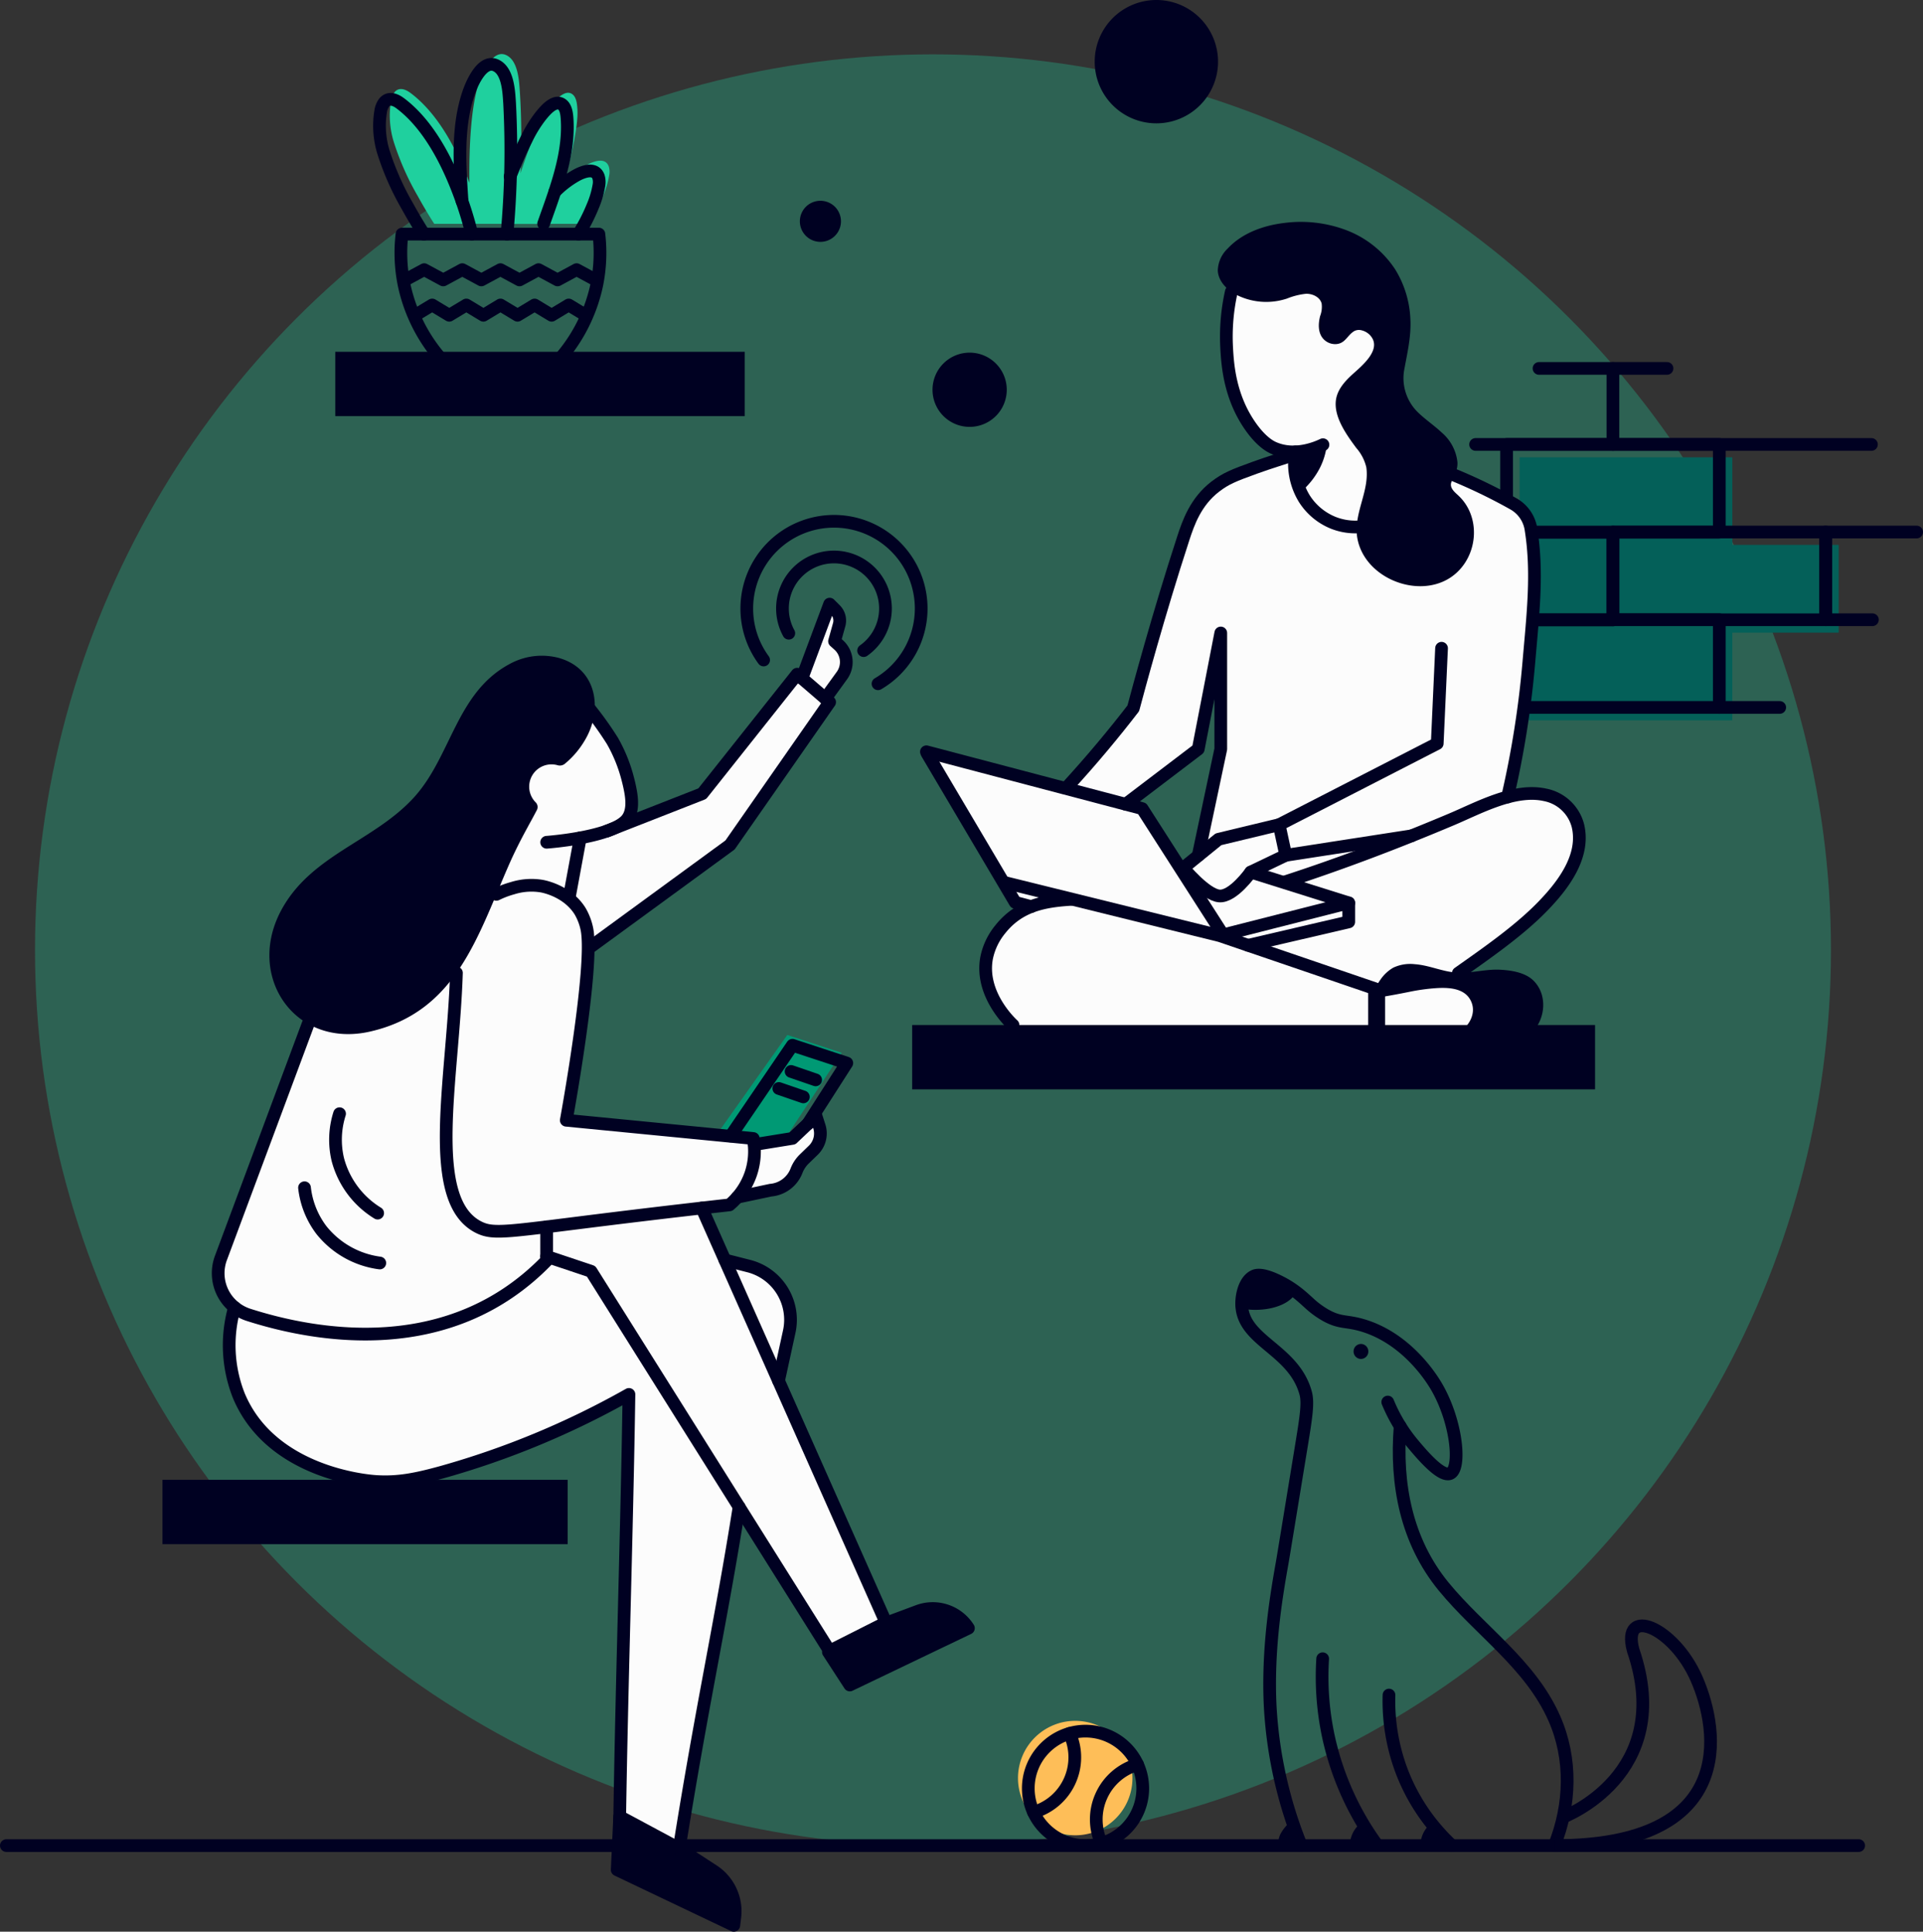 <svg xmlns="http://www.w3.org/2000/svg" width="453.994" height="456.098" viewBox="0 0 453.994 456.098">
  <rect x="0" y="0" width="453.994" height="456.098" fill="#333333" stroke="none"/>
  <g id="solution" transform="translate(-338.735 -2118.168)">
    <ellipse id="Ellipse_429" data-name="Ellipse 429" cx="212" cy="211.5" rx="212" ry="211.5" transform="translate(347 2131)" fill="#1fd09e" opacity="0.3"/>
    <path id="Union_79" data-name="Union 79" d="M25.107,62.1V41.439H0V20.721H25.107V0h50.22V20.677h25.108V41.4H75.327V62.1Z" transform="translate(672.39 2226.147)" fill="#046059"/>
    <g id="Groupe_10056" data-name="Groupe 10056" transform="translate(634.376 2205.156)">
      <path id="Tracé_6634" data-name="Tracé 6634" d="M58.98-512.712H109.2v-20.719H58.98Z" transform="translate(-24.045 572.103)" fill="none" stroke="#000122" stroke-linecap="round" stroke-linejoin="round" stroke-width="3"/>
      <path id="Tracé_6635" data-name="Tracé 6635" d="M141.6-512.782h50.22V-533.5H141.6Z" transform="translate(-56.451 572.131)" fill="none" stroke="#000122" stroke-linecap="round" stroke-linejoin="round" stroke-width="3"/>
      <path id="Tracé_6636" data-name="Tracé 6636" d="M235.273-512.788H224.23V-533.5h21.485" transform="translate(-88.862 572.131)" fill="none" stroke="#000122" stroke-linecap="round" stroke-linejoin="round" stroke-width="3"/>
      <path id="Tracé_6637" data-name="Tracé 6637" d="M100.29-478.722h50.22v-20.719H100.29Z" transform="translate(-40.248 558.771)" fill="none" stroke="#000122" stroke-linecap="round" stroke-linejoin="round" stroke-width="3"/>
      <path id="Tracé_6638" data-name="Tracé 6638" d="M100.29-546.8h50.22v-20.719H100.29Z" transform="translate(-40.248 585.474)" fill="none" stroke="#000122" stroke-linecap="round" stroke-linejoin="round" stroke-width="3"/>
      <path id="Tracé_6639" data-name="Tracé 6639" d="M36.435-499.341H1.5" transform="translate(-1.5 558.732)" fill="none" stroke="#000122" stroke-linecap="round" stroke-linejoin="round" stroke-width="3"/>
      <path id="Tracé_6640" data-name="Tracé 6640" d="M39.22-533.431H53.405" transform="translate(-16.295 572.103)" fill="none" stroke="#000122" stroke-linecap="round" stroke-linejoin="round" stroke-width="3"/>
      <path id="Tracé_6641" data-name="Tracé 6641" d="M141.6-579.107v-17.953" transform="translate(-56.451 597.061)" fill="none" stroke="#000122" stroke-linecap="round" stroke-linejoin="round" stroke-width="3"/>
      <path id="Tracé_6642" data-name="Tracé 6642" d="M112.89-597.061h30.218" transform="translate(-45.191 597.061)" fill="none" stroke="#000122" stroke-linecap="round" stroke-linejoin="round" stroke-width="3"/>
      <path id="Tracé_6643" data-name="Tracé 6643" d="M182.91-567.521h93.454" transform="translate(-130.183 585.474)" fill="none" stroke="#000122" stroke-linecap="round" stroke-linejoin="round" stroke-width="3"/>
      <path id="Tracé_6644" data-name="Tracé 6644" d="M90.849-465.351H76.22" transform="translate(-30.807 545.4)" fill="none" stroke="#000122" stroke-linecap="round" stroke-linejoin="round" stroke-width="3"/>
      <path id="Tracé_6645" data-name="Tracé 6645" d="M182.91-465.351h14.27" transform="translate(-72.655 545.4)" fill="none" stroke="#000122" stroke-linecap="round" stroke-linejoin="round" stroke-width="3"/>
    </g>
    <g id="Groupe_10094" data-name="Groupe 10094" transform="translate(554.082 2170.571)">
      <path id="Soustraction_10" data-name="Soustraction 10" d="M129.961,184.4H21.23l-1.378-1.672L16.606,178.3l-2.165-4.625v-5.708l1.475-5.017,3.936-5.412,4.722-2.263-3.344-1.182-1.4-2.357L0,118.434l33.259,8.981,15.631-18.791.831-3.658L57.7,77.693l4.989-14.966,4.157-5.654,5.321-3.825,14.136-4.823-2.661-1.164-6.3-3.824-2.513-4.324L71.506,28.8,70.675,17l1.5-7.151L77.345,0,108.1,17V31.634l14.534,20.692,9.865,4.3,8.637,4.9,1.722,5.1.781,11.063-1.095,16.866-1.168,12.89-2.46,15.842-1.869,6.1,5.5-1.18,4.933.492,5.019,3.738,1.771,4.822-.591,6-3.15,6-5.313,6.2-6.3,5.51-12.2,8.954-1.083,1.182-3.246,1.18c.006,0,.045.012.115.033,2.374.712,10.118,3.057,10.118,3.312,0,.293-2.628,8.673-2.655,8.757ZM69.592,91.156h0L64.2,117.443,47.071,130.58l3.659,1.164,9.477,14.3,3.992-3.16,5.393-25.443V91.156Z" transform="translate(3.267 6.632)" fill="#fcfcfc"/>
      <path id="Tracé_7269" data-name="Tracé 7269" d="M255.7-208.2v8.326" transform="translate(-146.046 390.328)" fill="none" stroke="#000122" stroke-linecap="round" stroke-linejoin="round" stroke-width="4"/>
      <path id="Tracé_7270" data-name="Tracé 7270" d="M332.073-180.686H170.85V-195.88H332.073Z" transform="translate(-170.85 385.496)" fill="#000122"/>
      <path id="Tracé_7300" data-name="Tracé 7300" d="M274.7-443.263c5.215,4.862,4.728,13.565-.462,18.27-7.518,6.813-21.545,1.805-23.375-8.138-.061-.322-.1-.644-.134-.972-.492-5.415,3.021-10.46,2.237-15.845a10.646,10.646,0,0,0-2.37-4.558c-2.3-3.112-5.5-7.488-4.753-11.6.407-2.237,2-4.06,3.665-5.6,2.182-2.018,7.567-6.157,4.224-9.536a4.067,4.067,0,0,0-1.914-1.045,2.371,2.371,0,0,0-1.72.207c-1.671,1-2.1,3-4.4,3.063a3.783,3.783,0,0,1-3.069-1.465c-1.088-1.428-1.009-3.44-.559-5.178a6.052,6.052,0,0,0,.353-2.936c-.383-1.507-2.1-2.334-3.659-2.31a16.472,16.472,0,0,0-4.516,1.13,15.606,15.606,0,0,1-12.557-1.209c-1.957-1.185-3.683-3.112-3.786-5.4a7.438,7.438,0,0,1,2.334-5.2c3.434-3.683,8.491-5.476,13.493-6.059a30.341,30.341,0,0,1,14.611,1.757,24.012,24.012,0,0,1,11.4,9.159,24.175,24.175,0,0,1,3.628,11.791c.225,4.236-.784,8.217-1.513,12.338a11.272,11.272,0,0,0,3.118,9.512c1.805,1.805,3.975,3.221,5.829,4.978a10.674,10.674,0,0,1,3.677,6.971c.1,1.933-.778,2.978-1.416,4.649-.517,1.355.656,2.328,1.55,3.142A1.232,1.232,0,0,1,274.7-443.263Z" transform="translate(-145.748 507.867)" fill="#000122"/>
      <path id="Tracé_7301" data-name="Tracé 7301" d="M277.725-480.74a48.4,48.4,0,0,0-1.106,13.134c.213,4.036.705,11.487,5.476,18.428,2.668,3.878,4.856,4.959,5.482,5.251,5.105,2.346,10.472-.073,11.779-.7" transform="translate(-202.374 497.227)" fill="none" stroke="#000122" stroke-linecap="round" stroke-linejoin="round" stroke-width="3"/>
      <path id="Tracé_7302" data-name="Tracé 7302" d="M263.644-418.54a15.827,15.827,0,0,0,2.1,11.074,14.5,14.5,0,0,0,6.783,5.658,14.154,14.154,0,0,0,5.579,1" transform="translate(-173.141 472.83)" fill="none" stroke="#000122" stroke-linecap="round" stroke-linejoin="round" stroke-width="3"/>
      <path id="Tracé_7303" data-name="Tracé 7303" d="M206.932-333.5A226.782,226.782,0,0,0,211.97-365.5c.966-11.238,2.115-20.95.5-31.148a8.31,8.31,0,0,0-4.236-6.108c-1.914-1.076-3.987-2.176-6.193-3.258-2.644-1.3-5.209-2.449-7.658-3.464" transform="translate(-66.36 469.277)" fill="none" stroke="#000122" stroke-linecap="round" stroke-linejoin="round" stroke-width="3"/>
      <path id="Tracé_7304" data-name="Tracé 7304" d="M341.207-417.62c-3.252,1.124-5.671,1.8-9.518,3.185-5.02,1.817-6.843,2.547-9.329,4.449-4.674,3.58-6.4,8.642-7.561,12.2-5.822,17.808-10.715,36.028-11.809,40.161q-3.4,4.422-7.239,9.007c-2.832,3.385-5.652,6.582-8.412,9.6" transform="translate(-250.783 472.469)" fill="none" stroke="#000122" stroke-linecap="round" stroke-linejoin="round" stroke-width="3"/>
      <path id="Tracé_7305" data-name="Tracé 7305" d="M217.7-243.408c6.558-4.637,14.21-9.913,19.832-15.687,4.8-4.923,10.186-11.876,8.381-19.2a9.974,9.974,0,0,0-7.731-7.208c-7.251-1.611-15.638,3.069-22.141,5.81-12.83,5.415-25.848,10.362-39.086,14.672" transform="translate(-88.753 420.778)" fill="none" stroke="#000122" stroke-linecap="round" stroke-linejoin="round" stroke-width="3"/>
      <path id="Tracé_7306" data-name="Tracé 7306" d="M227.038-202.644c3.957-2.966,4.874-9.341,1.27-12.97-1.981-1.993-5.336-2.486-8.023-2.619-3.324-.158-6.807.881-10.125.687-3.391-.207-6.491-1.738-9.876-1.981a9.439,9.439,0,0,0-5.105.808,9.244,9.244,0,0,0-3.075,2.887c-.486.675-1.629,2.37-.863,3.179.3.322.814.924,1.246.851,2.115-.353,4.2-.741,6.4-1.185a47.208,47.208,0,0,1,6.339-.887c2.808-.182,6.467-.079,8.065,2.638,1.75,2.972-.091,6.333-2.8,7.931" transform="translate(-81.58 394.789)" fill="#000122"/>
      <path id="Tracé_7307" data-name="Tracé 7307" d="M261.725-297.956l-29.683,4.595-1.562-7.226q18.662-9.581,37.323-19.169.51-11.25,1.021-22.494" transform="translate(-143.842 442.907)" fill="none" stroke="#000122" stroke-linecap="round" stroke-linejoin="round" stroke-width="3"/>
      <path id="Tracé_7308" data-name="Tracé 7308" d="M312.031-273.7l-14.315,3.445-8.229,6.695" transform="translate(-225.399 416.02)" fill="none" stroke="#000122" stroke-linecap="round" stroke-linejoin="round" stroke-width="3"/>
      <path id="Tracé_7309" data-name="Tracé 7309" d="M302.012-261.81l-8.262,3.962s-4.149,5.9-7.426,5.637-8.543-6.688-8.543-6.688" transform="translate(-213.813 411.356)" fill="none" stroke="#000122" stroke-linecap="round" stroke-linejoin="round" stroke-width="3"/>
      <path id="Tracé_7310" data-name="Tracé 7310" d="M343.1-273.623l23.135,7.275L336.569-258.8,317.461-288.61,266.53-302.03" transform="translate(-263.163 427.131)" fill="none" stroke="#000122" stroke-linecap="round" stroke-linejoin="round" stroke-width="3"/>
      <path id="Tracé_7311" data-name="Tracé 7311" d="M339.666-226.145l-36.788-12.569-50.983-12.6" transform="translate(-230.237 407.24)" fill="none" stroke="#000122" stroke-linecap="round" stroke-linejoin="round" stroke-width="3"/>
      <path id="Tracé_7312" data-name="Tracé 7312" d="M333.373-295.648l5.318-25.115V-348.18l-5.318,27.416L316.24-307.739" transform="translate(-265.831 445.233)" fill="none" stroke="#000122" stroke-linecap="round" stroke-linejoin="round" stroke-width="3"/>
      <path id="Tracé_7313" data-name="Tracé 7313" d="M380.914-215.021c-.723-.669-7.792-7.4-6.23-15.826a15.408,15.408,0,0,1,3.2-6.734c4.364-5.512,10.083-6.71,16.7-7.1" transform="translate(-357.108 404.637)" fill="none" stroke="#000122" stroke-linecap="round" stroke-linejoin="round" stroke-width="3"/>
      <path id="Tracé_7315" data-name="Tracé 7315" d="M290.294-243.32v4.485L266.53-233.3" transform="translate(-187.222 404.103)" fill="none" stroke="#000122" stroke-linecap="round" stroke-linejoin="round" stroke-width="3"/>
      <path id="Tracé_7316" data-name="Tracé 7316" d="M382.622-265.189l-3.774-1-20.766-35.115" transform="translate(-354.519 426.848)" fill="none" stroke="#000122" stroke-linecap="round" stroke-linejoin="round" stroke-width="3"/>
      <path id="Tracé_7317" data-name="Tracé 7317" d="M275.284-419.413a15.565,15.565,0,0,0,3.841-.359,14.313,14.313,0,0,0,3.841-1.428,16.109,16.109,0,0,1-1.665,5.464,18.531,18.531,0,0,1-4.352,5.506,13.462,13.462,0,0,1-1.592-3.975A12.737,12.737,0,0,1,275.284-419.413Z" transform="translate(-185.073 473.874)" fill="#000122"/>
    </g>
    <g id="Groupe_10095" data-name="Groupe 10095" transform="translate(417.886 2130.932)">
      <path id="Union_80" data-name="Union 80" d="M26.748,40.1l.01-.022H10.512c-1.568-2.46-2.844-4.655-3.853-6.49A64.318,64.318,0,0,1,1.05,21.018,21.1,21.1,0,0,1,.3,11.112a4.739,4.739,0,0,1,.79-2.041c1.077-1.373,2.637-.765,3.806.1,6.578,4.915,11.021,13.5,13.925,21.224-.1-8.356.343-18.238,2.339-23.9.727-2.078,3.122-7.549,6.186-6.315,3.033,1.221,3.215,6.273,3.4,8.989a171.892,171.892,0,0,1,.123,18.98c1.566-4.578,3.111-8.978,3.771-10.307a30.146,30.146,0,0,1,3.434-5.627C39.047,11,41.43,8.074,43.211,9.55c.925.768,1.044,2.407,1.112,3.521.25,4.177-1.8,12.417-3.113,17.135a31.792,31.792,0,0,1,5.149-3.924c1.5-.85,4.491-2.1,5.355.237a4.3,4.3,0,0,1,.11,2.1,21.669,21.669,0,0,1-1.472,4.934,41.825,41.825,0,0,1-3.361,6.522H38.079c0,.015-.008.025-.009.027Z" transform="translate(12.848 0)" fill="#1fd09e"/>
      <path id="Tracé_7271" data-name="Tracé 7271" d="M401.14-413.086h96.672V-428.28H401.14Z" transform="translate(-401.14 498.583)" fill="#000122"/>
      <path id="Tracé_7272" data-name="Tracé 7272" d="M437.757-442.789a38.973,38.973,0,0,1-10.35-19.145,37.631,37.631,0,0,1-.517-12.076h46.482a37.631,37.631,0,0,1-.517,12.076,38.944,38.944,0,0,1-10.35,19.145" transform="translate(-411.136 516.52)" fill="none" stroke="#000122" stroke-linecap="round" stroke-linejoin="round" stroke-width="3"/>
      <path id="Tracé_7273" data-name="Tracé 7273" d="M428.8-494.544c-1.568-2.461-2.844-4.656-3.853-6.491a64.262,64.262,0,0,1-5.61-12.569,21.106,21.106,0,0,1-.754-9.907,4.771,4.771,0,0,1,.79-2.042c1.076-1.373,2.638-.766,3.8.1,7.129,5.324,11.748,14.963,14.623,23.138.827,2.358,1.611,4.947,2.31,7.767" transform="translate(-407.864 537.054)" fill="none" stroke="#000122" stroke-linecap="round" stroke-linejoin="round" stroke-width="3"/>
      <path id="Tracé_7274" data-name="Tracé 7274" d="M460.687-499.876a215.111,215.111,0,0,0,.614-30.911c-.182-2.717-.365-7.767-3.4-8.989-3.063-1.234-5.458,4.236-6.187,6.315-2.875,8.168-2.188,17.328-1.635,25.818" transform="translate(-420.142 542.386)" fill="none" stroke="#000122" stroke-linecap="round" stroke-linejoin="round" stroke-width="3"/>
      <path id="Tracé_7275" data-name="Tracé 7275" d="M486.41-493.6a22.636,22.636,0,0,1,4.953-3.829c1.5-.851,4.491-2.1,5.354.237a4.286,4.286,0,0,1,.109,2.1,21.553,21.553,0,0,1-1.471,4.935A41.593,41.593,0,0,1,492-483.634" transform="translate(-434.586 526.138)" fill="none" stroke="#000122" stroke-linecap="round" stroke-linejoin="round" stroke-width="3"/>
      <path id="Tracé_7276" data-name="Tracé 7276" d="M476.983-496.442c.024-.073.055-.14.079-.213.438-1.246.887-2.5,1.325-3.738q.62-1.76,1.216-3.549c1.811-5.512,3.27-11.244,2.923-17.042-.067-1.112-.188-2.753-1.112-3.519-1.781-1.477-4.163,1.446-5.142,2.662a30.233,30.233,0,0,0-3.434,5.628c-1.4,2.808-2.62,5.689-3.768,8.612" transform="translate(-427.784 536.485)" fill="none" stroke="#000122" stroke-linecap="round" stroke-linejoin="round" stroke-width="3"/>
      <path id="Tracé_7277" data-name="Tracé 7277" d="M473.269-457.769l-4.5-2.431-4.491,2.431-4.5-2.431-4.491,2.431-4.5-2.431-4.5,2.431-4.5-2.431-4.5,2.431-4.5-2.431-4.5,2.431" transform="translate(-411.793 511.103)" fill="none" stroke="#000122" stroke-linecap="round" stroke-linejoin="round" stroke-width="3"/>
      <path id="Tracé_7278" data-name="Tracé 7278" d="M472.439-444.039l-4.023-2.431-4.03,2.431-4.023-2.431-4.029,2.431-4.03-2.431-4.029,2.431-4.023-2.431-4.036,2.431-4.029-2.431-4.036,2.431" transform="translate(-413.303 505.718)" fill="none" stroke="#000122" stroke-linecap="round" stroke-linejoin="round" stroke-width="3"/>
    </g>
    <g id="Groupe_10096" data-name="Groupe 10096" transform="translate(340.235 2419.244)">
      <g id="Groupe_10219" data-name="Groupe 10219" transform="translate(238.835 105.243)">
        <path id="Tracé_6658" data-name="Tracé 6658" d="M595.711-19.4A13.511,13.511,0,0,0,609.221-32.91a13.511,13.511,0,0,0-13.511-13.511A13.511,13.511,0,0,0,582.2-32.91,13.511,13.511,0,0,0,595.711-19.4Z" transform="translate(-582.2 46.421)" fill="#febe58"/>
        <path id="Tracé_6659" data-name="Tracé 6659" d="M584.23-26.921a13.478,13.478,0,0,0,8.521-7.354,13.478,13.478,0,0,0-.012-11.256" transform="translate(-582.996 46.072)" fill="#febe58"/>
        <path id="Tracé_6660" data-name="Tracé 6660" d="M609.85-14.851a13.455,13.455,0,0,1-.012-11.256,13.464,13.464,0,0,1,8.521-7.354" transform="translate(-592.559 41.337)" fill="#febe58"/>
      </g>
      <path id="Tracé_6745" data-name="Tracé 6745" d="M114.967-164.42c-1.1,13.65,1.456,27.113,10.279,37.87,8.59,10.472,20.45,18.306,26.1,31.075,4.259,9.633,3.864,20.464.03,30.072" transform="translate(214.091 200.097)" fill="none" stroke="#000122" stroke-linecap="round" stroke-linejoin="round" stroke-width="3"/>
      <path id="Tracé_6746" data-name="Tracé 6746" d="M171.931-88.427a102.926,102.926,0,0,1-7.308-32.522c-.761-14.021,1.558-27.167,2.821-34.309.246-1.4,1.677-10.15,4.541-27.641,1.09-6.679,1.623-10.065.994-12.368-2.564-9.378-12.555-11.766-14.7-18.47a7.709,7.709,0,0,1-.323-1.471,6.78,6.78,0,0,1-.084-1c-.048-2.346.749-5.652,2.881-6.673.492-.237,1.953-.784,6.23,1.4a24.554,24.554,0,0,1,3.708,2.31c1.138.857,2.037,1.69,2.935,2.5a21.1,21.1,0,0,0,4.085,3.033c3.546,1.969,4.876,1.179,9,2.461,10.686,3.318,16.49,13.2,17.3,14.629,4.7,8.247,5.666,19.023,3.115,20.245-2.12,1.015-6.769-4.528-8.763-6.9a37.136,37.136,0,0,1-3.073-4.236,38.739,38.739,0,0,1-2.929-5.713" transform="translate(133.772 223.122)" fill="none" stroke="#000122" stroke-linecap="round" stroke-linejoin="round" stroke-width="3"/>
      <path id="Tracé_6747" data-name="Tracé 6747" d="M188.524-74.09A67.511,67.511,0,0,0,189.932-55.5,68,68,0,0,0,201.48-29.972" transform="translate(122.24 164.667)" fill="none" stroke="#000122" stroke-linecap="round" stroke-linejoin="round" stroke-width="3"/>
      <path id="Tracé_6748" data-name="Tracé 6748" d="M174.372-24.434c-.479-.45-.982-.936-1.5-1.459-.976-1-2-2.127-3.043-3.41A46.252,46.252,0,0,1,162.32-42.5a46.973,46.973,0,0,1-2.815-17.473" transform="translate(166.917 159.129)" fill="none" stroke="#000122" stroke-linecap="round" stroke-linejoin="round" stroke-width="3"/>
      <path id="Tracé_6749" data-name="Tracé 6749" d="M1.5-1.5H438.808" transform="translate(-1.5 136.195)" fill="none" stroke="#000122" stroke-linecap="round" stroke-linejoin="round" stroke-width="3"/>
      <path id="Tracé_6806" data-name="Tracé 6806" d="M193.713-192.843a1.756,1.756,0,0,1-1.743-1.769,1.756,1.756,0,0,1,1.743-1.769,1.756,1.756,0,0,1,1.743,1.769A1.756,1.756,0,0,1,193.713-192.843Z" transform="translate(126.09 212.633)" fill="#000122"/>
      <path id="Tracé_6807" data-name="Tracé 6807" d="M220.08-216.211a6.776,6.776,0,0,0,.084,1,16.9,16.9,0,0,0,3.157.286c4.738,0,8.685-1.823,9.578-4.248a24.554,24.554,0,0,0-3.708-2.31c-4.277-2.188-5.739-1.641-6.23-1.4C220.829-221.863,220.032-218.557,220.08-216.211Z" transform="translate(71.564 223.122)" fill="#000122"/>
      <path id="Tracé_6808" data-name="Tracé 6808" d="M161.7-4.936h6.1c-.054-.529-.114-1.064-.168-1.592-1.067-1.088-2.187-2.328-3.331-3.732a6.9,6.9,0,0,0-2.037,2.65A7.061,7.061,0,0,0,161.7-4.936Z" transform="translate(172.135 139.631)" fill="#000122"/>
      <path id="Tracé_6809" data-name="Tracé 6809" d="M189.112-4.936h6.1c-.054-.529-.114-1.064-.168-1.592-1.066-1.088-2.186-2.328-3.331-3.732a6.893,6.893,0,0,0-2.036,2.65A7.063,7.063,0,0,0,189.112-4.936Z" transform="translate(128.067 139.631)" fill="#000122"/>
      <path id="Tracé_6810" data-name="Tracé 6810" d="M217.052-5.265h6.1c-1.222-2.364-1.947-3.908-2.894-5.835a10.2,10.2,0,0,0-2.641,3.166A7,7,0,0,0,217.052-5.265Z" transform="translate(83.146 139.96)" fill="#000122"/>
      <path id="Tracé_14659" data-name="Tracé 14659" d="M11306.683,7154.8s26.633-9.99,16.56-39.411c-2.847-10.569,9.6-5.6,15,6.8s9.464,39.328-33.469,39.328" transform="translate(-10939.175 -7026.817)" fill="none" stroke="#000122" stroke-width="3"/>
      <g id="Groupe_10121" data-name="Groupe 10121" transform="translate(241.266 107.674)">
        <path id="Tracé_6658-2" data-name="Tracé 6658" d="M595.711-19.4A13.511,13.511,0,0,0,609.221-32.91a13.511,13.511,0,0,0-13.511-13.511A13.511,13.511,0,0,0,582.2-32.91,13.511,13.511,0,0,0,595.711-19.4Z" transform="translate(-582.2 46.421)" fill="none" stroke="#000122" stroke-linecap="round" stroke-linejoin="round" stroke-width="3"/>
        <path id="Tracé_6659-2" data-name="Tracé 6659" d="M584.23-26.921a13.478,13.478,0,0,0,8.521-7.354,13.478,13.478,0,0,0-.012-11.256" transform="translate(-582.996 46.072)" fill="none" stroke="#000122" stroke-linecap="round" stroke-linejoin="round" stroke-width="3"/>
        <path id="Tracé_6660-2" data-name="Tracé 6660" d="M609.85-14.851a13.455,13.455,0,0,1-.012-11.256,13.464,13.464,0,0,1,8.521-7.354" transform="translate(-592.559 41.337)" fill="none" stroke="#000122" stroke-linecap="round" stroke-linejoin="round" stroke-width="3"/>
      </g>
    </g>
    <g id="Groupe_10099" data-name="Groupe 10099" transform="translate(377.092 2118.168)">
      <path id="Tracé_14740" data-name="Tracé 14740" d="M468.964-384.817,456.3-389.55l17.013-24.01,12.829,4.211-16.156,24.532" transform="translate(-325.797 657.925)" fill="#009974"/>
      <path id="Tracé_14662" data-name="Tracé 14662" d="M12603.077,6673.622l-61.012,78.708-17.943,47.56-3.675,10.161-.492,4.211,1.969,4.428,2.2,2.657-1.216,4.526v6l.592,6,2.46,5.707,2.361,3.837,3.641,4.231,3.641,2.854,4.822,2.755,7.354,2.854,6.617,1.672h9.151l7.38-1.672,12.5-3.739,13.186-4.723,12.594-6,8.168-4.034-.689,22.927-.787,27.158-.787,50.675,13.58,6.888,14.5-81.345,23.115,36.917,11.807-8.315-25.667-58.925,2.719-11.724v-4.526l-2.719-5.976-5.1-4.157-7.483-1.163-5.819-12.973h6.651l2.606-2.3,9.143-1.887,3.395-2.43,1.663-3.582,3.836-4.222,1.152-2.942-1.791-4.733-4.86,6.2-9.526,1.471v-1.471l-5.617-.7-38.583-3.965,4.35-25.711,1.279-15,33.643-24.272,23.024-33.9-1.151-.9,4.99-5.884v-3.07l-1.28-3.2-1.151-.9,1.151-4.86-1.151-2.559-1.407-1.407-6.651,17.4-1.279-.8-22.13,28.43-18.548,6.524,2.047-3.07-1.023-8.059-6.4-12.92Z" transform="translate(-12506.982 -6512.174)" fill="#fcfcfc" stroke="#707070" stroke-width="1"/>
      <path id="Tracé_6986" data-name="Tracé 6986" d="M312.425-570.084a5.289,5.289,0,0,0-2.138-.171,5.267,5.267,0,0,0-4.519,4.271,5.251,5.251,0,0,0,1.442,4.655,1.55,1.55,0,0,1,.292,1.8c-1.594,3.107-4.024,7.1-6.556,12.845-7.388,16.783-12.381,34.782-32.775,39.462-17.681,4.06-29.386-12.829-21.115-28.468,7.045-13.319,22.109-16.41,31.589-26.99,8.639-9.637,9.879-24.5,22.265-31.231a15.763,15.763,0,0,1,11.68-1.543c9.214,2.537,10.53,12.345,6.213,19.5a20.732,20.732,0,0,1-4.71,5.522A1.857,1.857,0,0,1,312.425-570.084Z" transform="translate(-219.105 750.776)" fill="#000122"/>
      <path id="Tracé_6987" data-name="Tracé 6987" d="M383.8-572.24a81.177,81.177,0,0,1,5.88,8.175,36.189,36.189,0,0,1,3.606,8.911c.156.59.3,1.185.429,1.78.555,2.562,1.135,6.2-.988,8.23-4.176,3.989-18.573,5-18.573,5" transform="translate(-283.447 739.013)" fill="none" stroke="#000122" stroke-linecap="round" stroke-linejoin="round" stroke-width="3"/>
      <path id="Tracé_6988" data-name="Tracé 6988" d="M387.382-510.66,384.84-496.9" transform="translate(-288.745 708.488)" fill="none" stroke="#000122" stroke-linecap="round" stroke-linejoin="round" stroke-width="3"/>
      <path id="Tracé_6989" data-name="Tracé 6989" d="M398.15-550.219l22.588-8.856,22.4-28.216,7.67,6.6L427.3-546.971,394.03-522.654" transform="translate(-293.301 746.474)" fill="none" stroke="#000122" stroke-linecap="round" stroke-linejoin="round" stroke-width="3"/>
      <path id="Tracé_6990" data-name="Tracé 6990" d="M493.65-602.571l6.541-17.509,1.311,1.306a3.63,3.63,0,0,1,.938,3.55l-1.089,3.9.973.878a5.432,5.432,0,0,1,.767,7.227l-3.913,5.406" transform="translate(-342.683 762.728)" fill="none" stroke="#000122" stroke-linecap="round" stroke-linejoin="round" stroke-width="3"/>
      <path id="Tracé_6991" data-name="Tracé 6991" d="M338.956-486.326a21.606,21.606,0,0,1,3.823-1.452,14.854,14.854,0,0,1,6.939-.479c.646.126,6.031,1.2,8.977,5.86a13.839,13.839,0,0,1,1.669,4.428c1.624,8.961-4.579,43.214-4.9,44.984q22.066,2.156,44.147,4.307a16.525,16.525,0,0,1-.6,8.376,16.586,16.586,0,0,1-5.023,7.3c-6.258.7-16.032,1.815-28.029,3.293-24.307,3-27.555,3.757-31.1,2.022-12.729-6.273-6.122-34.751-5.33-60.082" transform="translate(-260.128 697.493)" fill="none" stroke="#000122" stroke-linecap="round" stroke-linejoin="round" stroke-width="3"/>
      <path id="Tracé_6992" data-name="Tracé 6992" d="M467.43-373.673l8.966-1.452,5.567-5.265.772,2.416a5.519,5.519,0,0,1-1.422,5.653l-2.108,2.042a7.8,7.8,0,0,0-1.851,2.8,7.2,7.2,0,0,1-6.112,4.584l-7.882,1.669" transform="translate(-327.668 643.914)" fill="none" stroke="#000122" stroke-linecap="round" stroke-linejoin="round" stroke-width="3"/>
      <path id="Tracé_6993" data-name="Tracé 6993" d="M241.611-423.57l-20.586,55.256a10.321,10.321,0,0,0,6.48,13.44c15.906,5.1,47.445,10.863,70.411-12.794v-7.973" transform="translate(-207.218 665.318)" fill="none" stroke="#000122" stroke-linecap="round" stroke-linejoin="round" stroke-width="3"/>
      <path id="Tracé_6994" data-name="Tracé 6994" d="M226.792-290.84a32.337,32.337,0,0,0,.988,20.8c7.615,18.362,30.425,20.192,32.361,20.313,5.159.328,9.335-.474,15.351-2.123a198.732,198.732,0,0,0,44.414-18.432c-.5,33.531-1.689,67.052-2.194,100.573q6.967,3.744,13.929,7.484c5.421-34.3,9.935-54.026,14.272-81.5" transform="translate(-209.777 599.524)" fill="none" stroke="#000122" stroke-linecap="round" stroke-linejoin="round" stroke-width="3"/>
      <path id="Tracé_6995" data-name="Tracé 6995" d="M374.14-325.918l10.495,3.515,56.315,89.66,13.293-6.707-43.471-97.89" transform="translate(-283.442 622.574)" fill="none" stroke="#000122" stroke-linecap="round" stroke-linejoin="round" stroke-width="3"/>
      <path id="Tracé_6996" data-name="Tracé 6996" d="M460.28-392.127l14.594-21.433,12.829,4.211-9.173,14.327" transform="translate(-326.141 660.356)" fill="none" stroke="#000122" stroke-linecap="round" stroke-linejoin="round" stroke-width="3"/>
      <path id="Tracé_6997" data-name="Tracé 6997" d="M486.033-624.161A12.136,12.136,0,0,1,484.54-630,12.159,12.159,0,0,1,496.7-642.16,12.162,12.162,0,0,1,508.857-630a12.148,12.148,0,0,1-5.159,9.945" transform="translate(-338.167 773.673)" fill="none" stroke="#000122" stroke-linecap="round" stroke-linejoin="round" stroke-width="3"/>
      <path id="Tracé_6998" data-name="Tracé 6998" d="M407.755-52.42l-.585,12.562L434.7-26.741l.237-1.942a11.425,11.425,0,0,0-5.109-10.948l-8.144-5.305Z" transform="translate(-299.814 481.339)" fill="#000122" stroke="#000122" stroke-linecap="round" stroke-linejoin="round" stroke-width="3"/>
      <path id="Tracé_6999" data-name="Tracé 6999" d="M506.05-139.557l5.053,7.781L539.1-145.19a9.953,9.953,0,0,0-11.9-4.009l-7.857,2.935Z" transform="translate(-348.829 529.625)" fill="#000122" stroke="#000122" stroke-linecap="round" stroke-linejoin="round" stroke-width="3"/>
      <path id="Tracé_7000" data-name="Tracé 7000" d="M457.59-313.01l5.633,1.437A13.093,13.093,0,0,1,472.78-296.1l-2.527,11.6" transform="translate(-324.807 610.513)" fill="none" stroke="#000122" stroke-linecap="round" stroke-linejoin="round" stroke-width="3"/>
      <path id="Tracé_7001" data-name="Tracé 7001" d="M260.79-346.84a20.291,20.291,0,0,0,4,10.01,21.14,21.14,0,0,0,13.767,7.761" transform="translate(-227.254 627.283)" fill="none" stroke="#000122" stroke-linecap="round" stroke-linejoin="round" stroke-width="3"/>
      <path id="Tracé_7002" data-name="Tracé 7002" d="M276.246-381.5a20.254,20.254,0,0,0-.419,10.777,21.141,21.141,0,0,0,9.415,12.693" transform="translate(-234.44 644.464)" fill="none" stroke="#000122" stroke-linecap="round" stroke-linejoin="round" stroke-width="3"/>
      <path id="Tracé_7003" data-name="Tracé 7003" d="M194.29-194.906h95.666V-210.1H194.29Z" transform="translate(-194.29 559.501)" fill="#000122"/>
      <path id="Tracé_7004" data-name="Tracé 7004" d="M471.814-626.121a20.488,20.488,0,0,1-3.974-12.164,20.585,20.585,0,0,1,20.586-20.586,20.588,20.588,0,0,1,20.586,20.586,20.584,20.584,0,0,1-10.192,17.777" transform="translate(-329.889 781.956)" fill="none" stroke="#000122" stroke-linecap="round" stroke-linejoin="round" stroke-width="3"/>
      <path id="Tracé_7037" data-name="Tracé 7037" d="M488.58-401.29l5.794,1.992" transform="translate(-340.169 654.274)" fill="none" stroke="#000122" stroke-linecap="round" stroke-linejoin="round" stroke-width="3"/>
      <path id="Tracé_7038" data-name="Tracé 7038" d="M482.83-393.32l5.794,1.992" transform="translate(-337.319 650.323)" fill="none" stroke="#000122" stroke-linecap="round" stroke-linejoin="round" stroke-width="3"/>
      <path id="Tracé_14663" data-name="Tracé 14663" d="M92.942-375.236A14.562,14.562,0,0,0,107.5-389.8,14.562,14.562,0,0,0,92.942-404.36,14.562,14.562,0,0,0,78.38-389.8,14.562,14.562,0,0,0,92.942-375.236Z" transform="translate(141.706 404.36)" fill="#000122"/>
      <path id="Tracé_14664" data-name="Tracé 14664" d="M242.55-252.43a4.85,4.85,0,0,0,4.85-4.85,4.85,4.85,0,0,0-4.85-4.85,4.85,4.85,0,0,0-4.85,4.85A4.85,4.85,0,0,0,242.55-252.43Z" transform="translate(-87.219 309.536)" fill="#000122"/>
      <path id="Tracé_14665" data-name="Tracé 14665" d="M363.274-413.372a8.764,8.764,0,0,0,8.764-8.764,8.764,8.764,0,0,0-8.764-8.764,8.764,8.764,0,0,0-8.764,8.764A8.764,8.764,0,0,0,363.274-413.372Z" transform="translate(-172.713 514.164)" fill="#000122"/>
    </g>
  </g>
</svg>
